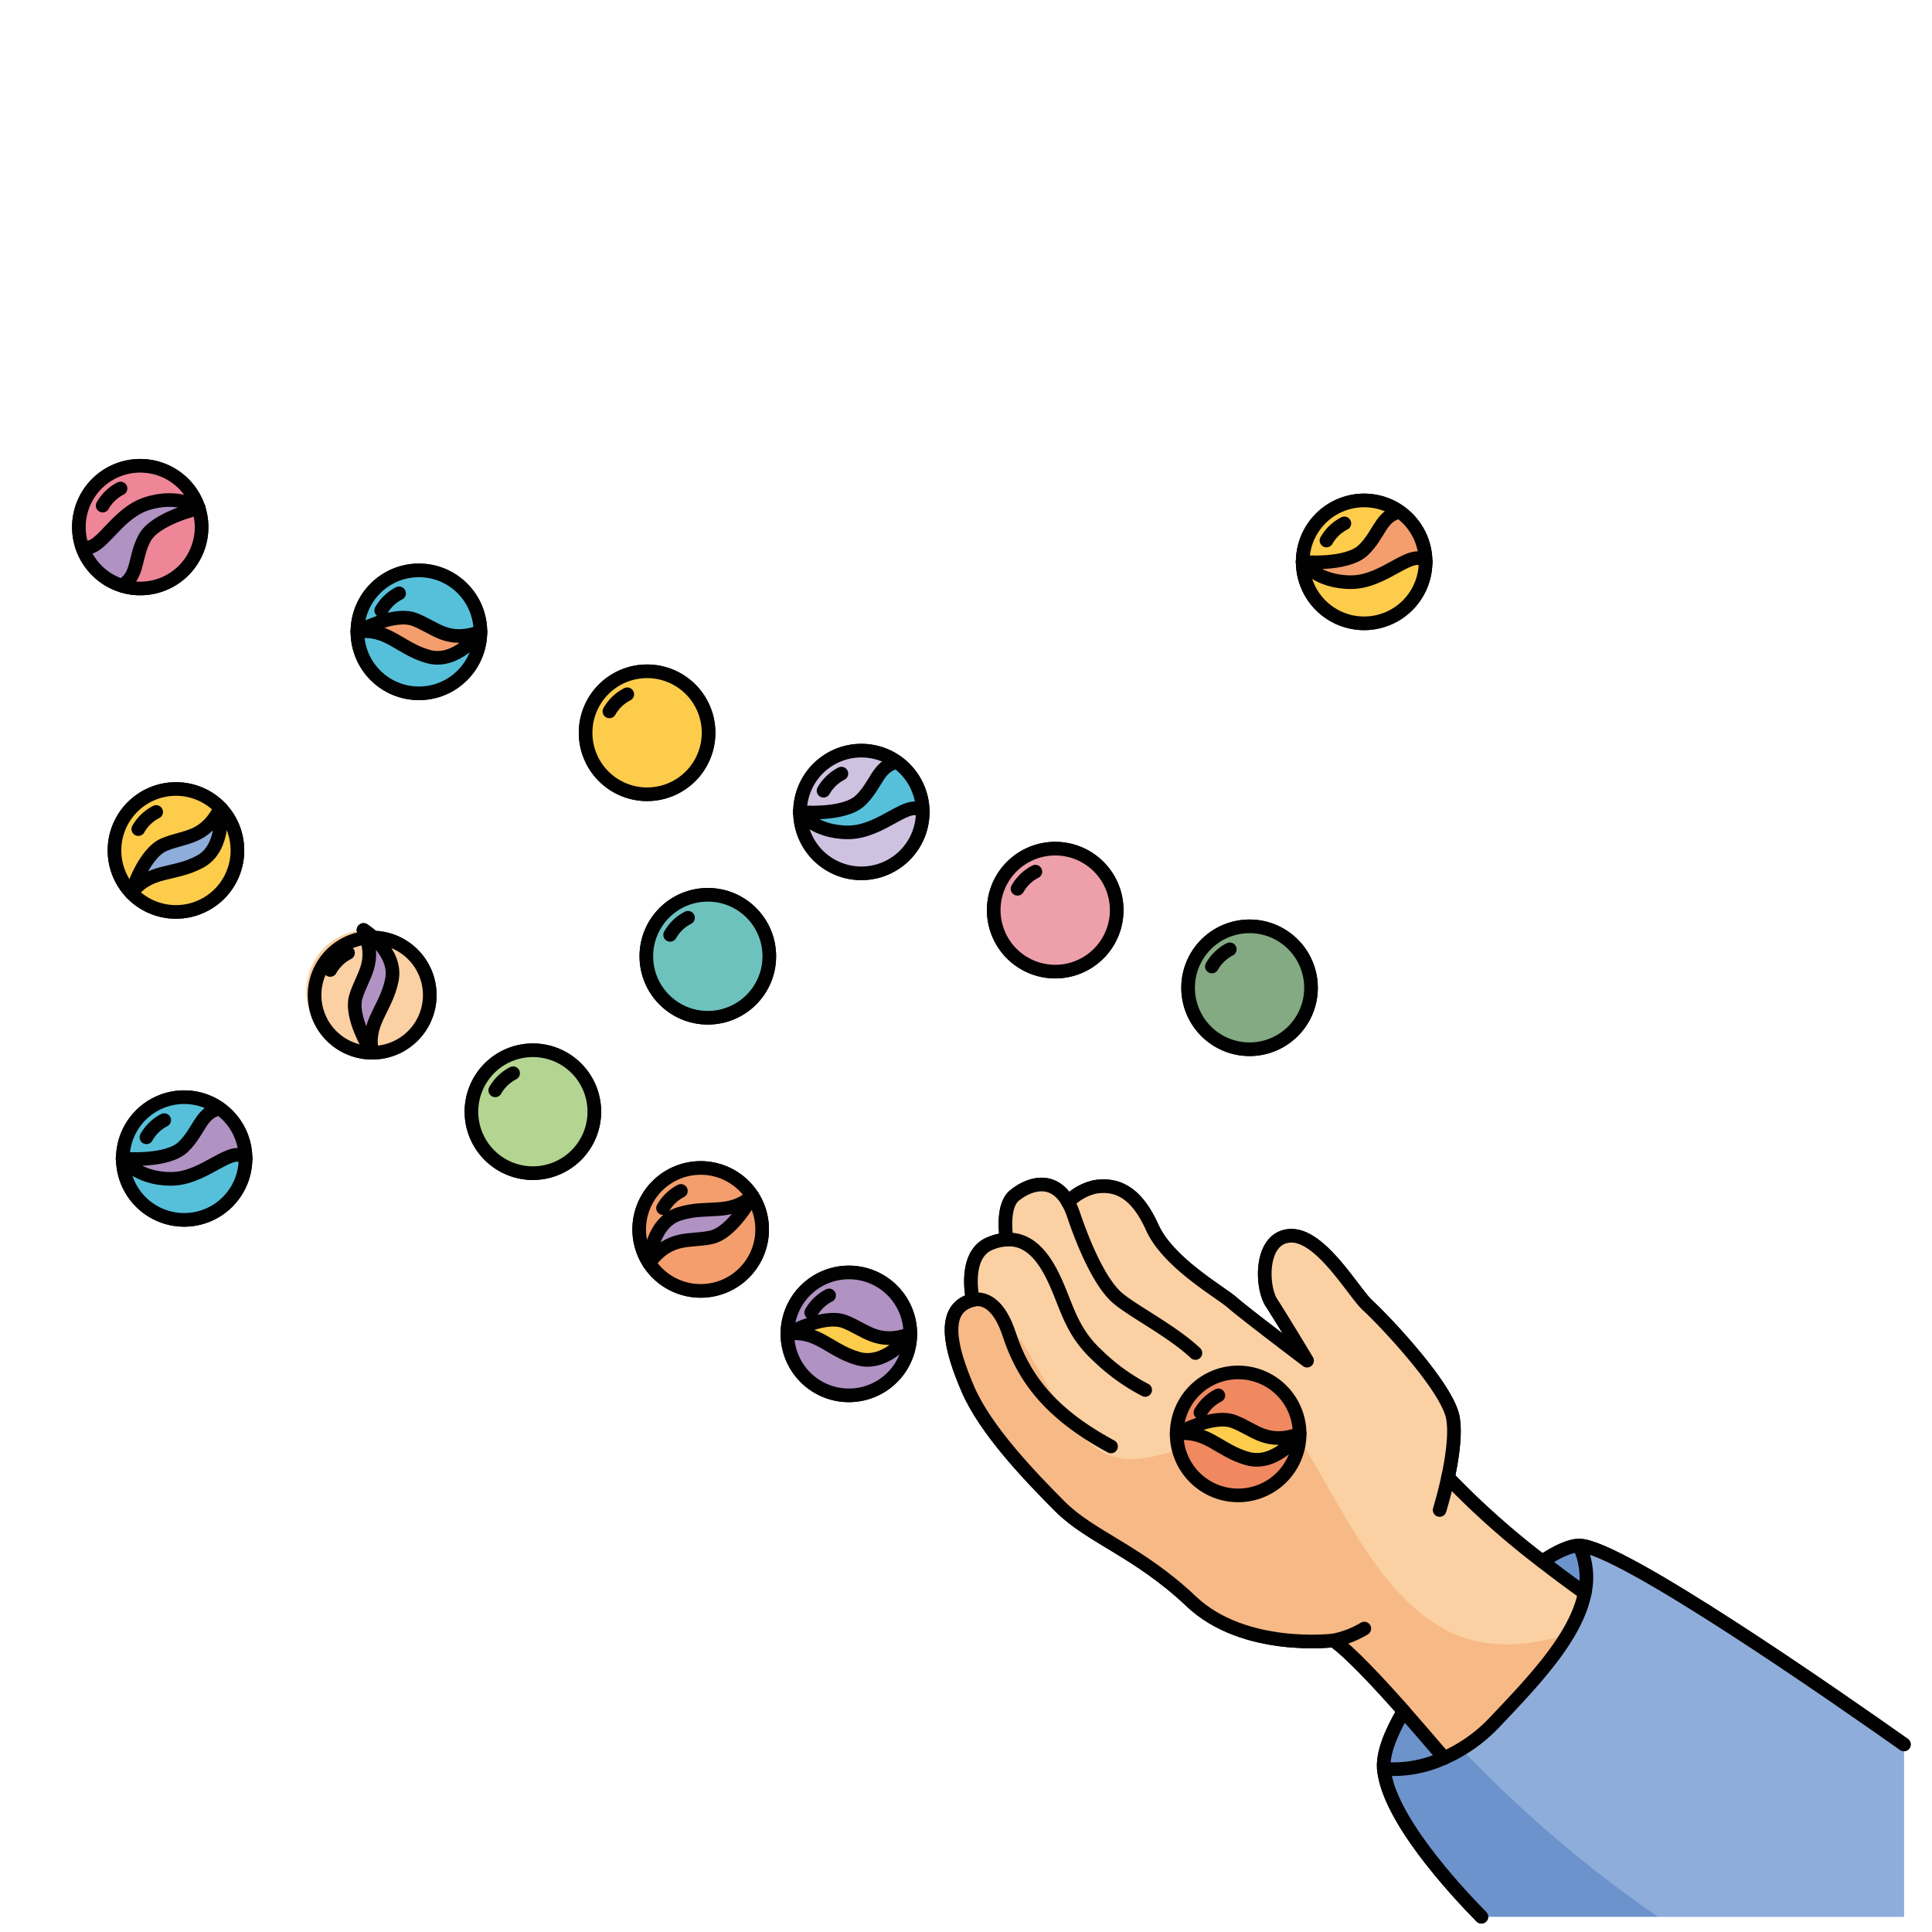 <svg id="Layer_1" data-name="Layer 1" xmlns="http://www.w3.org/2000/svg" width="100mm" height="100mm" viewBox="0 0 283.465 283.465">
  <g>
    <g>
      <path d="M110.372,175.475s-2.84,5.38-6.03,6.07-5.99-.34-9.1,3.75c0,0,.25-5.87,4.41-7.19S107.012,178.435,110.372,175.475Z" fill="#b092c3"/>
      <path d="M29.172,74.565s-6.38,1.44-7.95,4.37-.84,5.47-3.31,6.96l-.01.04a9.036,9.036,0,0,1-5.9-5.86c2.51,1.53,4.72-4.63,9.51-6.17S29.172,74.565,29.172,74.565Z" fill="#b092c3"/>
      <path d="M36.022,170c-1.92-2.23-5.91,2.97-10.94,2.97s-7.1-2.97-7.1-2.97,6.52.58,8.91-1.73,2.48-4.95,5.28-5.61l.03-.04A9.031,9.031,0,0,1,36.022,170Z" fill="#b092c3"/>
      <path d="M131.562,111.775l-.03.04c-2.8.66-2.89,3.3-5.28,5.61s-8.91,1.73-8.91,1.73a9.031,9.031,0,0,1,14.22-7.38Z" fill="#cfc2e0"/>
      <path d="M124.442,122.125c5.03,0,9.02-5.2,10.94-2.97a9.02,9.02,0,0,1-18.04,0S119.4,122.125,124.442,122.125Z" fill="#cfc2e0"/>
      <path d="M54.6,154.455a9.022,9.022,0,1,1-1.26-18l.01.01c2.06,4.7-.21,6.65-1.14,9.77C51.3,149.275,54.432,154.175,54.6,154.455Z" fill="#fbd0a3"/>
      <path d="M62.972,144.815a9.024,9.024,0,0,1-8.36,9.64c-.97-4.37,2.03-6.38,2.88-10.66.84-4.15-3.87-7.16-4.14-7.33l-.01-.01A9.021,9.021,0,0,1,62.972,144.815Z" fill="#fbd0a3"/>
      <path d="M279.342,255.945v25.28h-61.99c-3.95-4.01-13.67-14.54-14.31-21.7a17.83,17.83,0,0,0,8.85-1.6h.01a22.852,22.852,0,0,0,7.51-5.36c5.7-6,11.83-12.44,13.1-18.83a10.849,10.849,0,0,0-.81-6.97C237.6,226.765,269.712,249.145,279.342,255.945Z" fill="#8eadda"/>
      <path d="M231.7,226.765a10.849,10.849,0,0,1,.81,6.97c-1.86-1.33-3.99-2.9-6.23-4.64C228.482,227.625,230.372,226.765,231.7,226.765Z" fill="#6c93cb"/>
      <path d="M212.452,216.775a119.708,119.708,0,0,0,13.83,12.32c2.24,1.74,4.37,3.31,6.23,4.64-1.27,6.39-7.4,12.83-13.1,18.83a22.852,22.852,0,0,1-7.51,5.36h-.01c-1.78-2.07-3.85-4.49-5.95-6.88v-.01c-3.86-4.36-7.82-8.59-10.28-10.35,0,0-13.1,1.64-20.88-5.73s-14.74-9.42-19.25-13.92-10.95-11.26-13.51-17.2-4.09-11.88.72-13.1c0,0-1.54-6.66,2.56-8.3a7.236,7.236,0,0,1,2.38-.56c-.29-2.23-.34-5.27,1.2-6.5,2.26-1.81,5.71-2.74,7.82,1.01a7.853,7.853,0,0,1,3.95-2.24c3.18-.51,6.04.72,8.4,5.94s10.03,9.52,11.77,11.05,10.95,8.5,10.95,8.5-3.68-6.14-5.22-8.5-1.74-9.62,2.77-9.82,9.31,8.39,11.36,10.23,11.67,11.88,12.49,16.49C213.592,210.405,213.062,213.925,212.452,216.775Zm-21.77-6.4a9.02,9.02,0,1,0-9.02,9.02A9.014,9.014,0,0,0,190.682,210.375Z" fill="#fbd0a3"/>
      <path d="M209.162,82.445c-1.92-2.23-5.91,2.97-10.94,2.97s-7.1-2.97-7.1-2.97,6.52.57,8.91-1.74,2.48-4.95,5.28-5.61l.02-.03A9.012,9.012,0,0,1,209.162,82.445Z" fill="#f39e6c"/>
      <path d="M198.222,85.415c5.03,0,9.02-5.2,10.94-2.97a9.02,9.02,0,0,1-18.04,0S193.192,85.415,198.222,85.415Z" fill="#fecc4b"/>
      <path d="M205.942,251.045c2.1,2.39,4.17,4.81,5.95,6.88a17.83,17.83,0,0,1-8.85,1.6C202.842,257.365,203.992,254.375,205.942,251.045Z" fill="#6c93cb"/>
      <path d="M205.332,75.065l-.02.03c-2.8.66-2.88,3.3-5.28,5.61s-8.91,1.74-8.91,1.74a9.023,9.023,0,0,1,14.21-7.38Z" fill="#fecc4b"/>
      <path d="M190.682,210.375l-.01.01c-4.83,1.73-6.62-.66-9.67-1.82s-8.36,1.81-8.36,1.81a9.02,9.02,0,0,1,18.04,0Z" fill="#f08860"/>
      <path d="M190.672,210.385l.01-.01a9.02,9.02,0,0,1-18.04,0c4.43-.65,6.22,2.48,10.42,3.63C187.152,215.135,190.492,210.635,190.672,210.385Z" fill="#f08860"/>
      <path d="M183.332,135.915a9.02,9.02,0,1,1-9.01,9.02A9.016,9.016,0,0,1,183.332,135.915Z" fill="#83aa82"/>
      <path d="M181,208.565c3.05,1.16,4.84,3.55,9.67,1.82-.18.25-3.52,4.75-7.61,3.62-4.2-1.15-5.99-4.28-10.42-3.63C172.642,210.375,177.952,207.415,181,208.565Z" fill="#fecc4b"/>
      <path d="M154.822,124.515a9.015,9.015,0,1,1-9.02,9.01A9.014,9.014,0,0,1,154.822,124.515Z" fill="#eda0aa"/>
      <path d="M135.382,119.155c-1.92-2.23-5.91,2.97-10.94,2.97s-7.1-2.97-7.1-2.97,6.52.58,8.91-1.73,2.48-4.95,5.28-5.61l.03-.04A9.031,9.031,0,0,1,135.382,119.155Z" fill="#56c0db"/>
      <path d="M133.562,195.715l-.01.01c-4.82,1.72-6.61-.67-9.66-1.83s-8.36,1.82-8.36,1.82a9.015,9.015,0,1,1,18.03,0Z" fill="#b092c3"/>
      <path d="M133.552,195.725l.01-.01a9.015,9.015,0,1,1-18.03,0c4.42-.66,6.21,2.47,10.42,3.63C130.042,200.465,133.372,195.975,133.552,195.725Z" fill="#b092c3"/>
      <path d="M123.892,193.9c3.05,1.16,4.84,3.55,9.66,1.83-.18.25-3.51,4.74-7.6,3.62-4.21-1.16-6-4.29-10.42-3.63C115.532,195.715,120.832,192.745,123.892,193.9Z" fill="#fecc4b"/>
      <path d="M110.372,175.475a9.019,9.019,0,0,1-15.13,9.82c3.11-4.09,5.92-3.05,9.1-3.75S110.372,175.475,110.372,175.475Z" fill="#f39e6c"/>
      <circle cx="103.852" cy="140.305" r="9.02" fill="#6dc2be"/>
      <path d="M110.372,175.475c-3.36,2.96-6.56,1.31-10.72,2.63s-4.41,7.19-4.41,7.19a9.019,9.019,0,1,1,15.13-9.82Z" fill="#f39e6c"/>
      <path d="M94.942,98.5a9.015,9.015,0,1,1-9.02,9.02A9.016,9.016,0,0,1,94.942,98.5Z" fill="#fecc4b"/>
      <path d="M78.192,154.1a9.02,9.02,0,1,1-9.02,9.02A9.014,9.014,0,0,1,78.192,154.1Z" fill="#b4d491"/>
      <path d="M70.482,92.705l-.01.01c-4.83,1.72-6.62-.67-9.67-1.83s-8.36,1.82-8.36,1.82a9.02,9.02,0,1,1,18.04,0Z" fill="#56c0db"/>
      <path d="M70.472,92.715l.01-.01a9.02,9.02,0,1,1-18.04,0c4.42-.66,6.21,2.47,10.42,3.63C66.952,97.455,70.292,92.965,70.472,92.715Z" fill="#56c0db"/>
      <path d="M60.8,90.885c3.05,1.16,4.84,3.55,9.67,1.83-.18.25-3.52,4.74-7.61,3.62-4.21-1.16-6-4.29-10.42-3.63C52.442,92.705,57.742,89.735,60.8,90.885Z" fill="#f39e6c"/>
      <path d="M53.352,136.465c.27.17,4.98,3.18,4.14,7.33-.85,4.28-3.85,6.29-2.88,10.66H54.6c-.17-.28-3.3-5.18-2.39-8.22C53.142,143.115,55.412,141.165,53.352,136.465Z" fill="#b092c3"/>
      <path d="M25.082,172.965c5.03,0,9.02-5.2,10.94-2.97a9.02,9.02,0,0,1-18.04,0S20.042,172.965,25.082,172.965Z" fill="#56c0db"/>
      <path d="M32.342,118.555a9.018,9.018,0,0,1-13.05,12.45c.01-.01.01-.01.01-.02,2.75-3.51,6.2-2.48,10.03-4.55S32.342,118.555,32.342,118.555Z" fill="#fecc4b"/>
      <path d="M32.342,118.555s.83,5.82-3.01,7.88-7.28,1.04-10.03,4.55c.1-.34,1.87-5.83,4.78-7.06C27.092,122.655,30.032,123.145,32.342,118.555Z" fill="#8eadda"/>
      <path d="M32.2,162.615l-.03.04c-2.8.66-2.89,3.3-5.28,5.61s-8.91,1.73-8.91,1.73a9.031,9.031,0,0,1,14.22-7.38Z" fill="#56c0db"/>
      <path d="M29.172,74.565A9.026,9.026,0,0,1,17.9,85.935l.01-.04c2.47-1.49,1.74-4.03,3.31-6.96S29.172,74.565,29.172,74.565Z" fill="#ee8697"/>
      <path d="M32.342,118.555c-2.31,4.59-5.25,4.1-8.26,5.37-2.91,1.23-4.68,6.72-4.78,7.06,0,.01,0,.01-.01.02a9.018,9.018,0,1,1,13.05-12.45Z" fill="#fecc4b"/>
      <path d="M29.172,74.565s-2.87-2.2-7.66-.66-7,7.7-9.51,6.17a9.016,9.016,0,0,1,17.17-5.51Z" fill="#ee8697"/>
    </g>
    <g>
      <path d="M192.352,144.935a9.015,9.015,0,1,1-9.02-9.02A9.016,9.016,0,0,1,192.352,144.935Z" fill="none" stroke="#010101" stroke-linecap="round" stroke-linejoin="round" stroke-width="2"/>
      <path d="M177.812,141.805a6.424,6.424,0,0,1,2.62-2.52" fill="none" stroke="#010101" stroke-linecap="round" stroke-linejoin="round" stroke-width="2"/>
      <path d="M163.842,133.525a9.02,9.02,0,1,1-9.02-9.01A9.016,9.016,0,0,1,163.842,133.525Z" fill="none" stroke="#010101" stroke-linecap="round" stroke-linejoin="round" stroke-width="2"/>
      <path d="M149.292,130.4a6.337,6.337,0,0,1,2.62-2.51" fill="none" stroke="#010101" stroke-linecap="round" stroke-linejoin="round" stroke-width="2"/>
      <circle cx="103.852" cy="140.305" r="9.02" fill="none" stroke="#010101" stroke-linecap="round" stroke-linejoin="round" stroke-width="2"/>
      <path d="M98.322,137.165a6.337,6.337,0,0,1,2.62-2.51" fill="none" stroke="#010101" stroke-linecap="round" stroke-linejoin="round" stroke-width="2"/>
      <path d="M87.2,163.115a9.015,9.015,0,1,1-9.01-9.02A9.014,9.014,0,0,1,87.2,163.115Z" fill="none" stroke="#010101" stroke-linecap="round" stroke-linejoin="round" stroke-width="2"/>
      <path d="M72.662,159.975a6.4,6.4,0,0,1,2.62-2.51" fill="none" stroke="#010101" stroke-linecap="round" stroke-linejoin="round" stroke-width="2"/>
      <path d="M103.962,107.515a9.02,9.02,0,1,1-9.02-9.02A9.014,9.014,0,0,1,103.962,107.515Z" fill="none" stroke="#010101" stroke-linecap="round" stroke-linejoin="round" stroke-width="2"/>
      <path d="M89.412,104.375a6.337,6.337,0,0,1,2.62-2.51" fill="none" stroke="#010101" stroke-linecap="round" stroke-linejoin="round" stroke-width="2"/>
      <path d="M209.162,82.445a9.014,9.014,0,1,1-3.83-7.38A9.014,9.014,0,0,1,209.162,82.445Z" fill="none" stroke="#010101" stroke-linecap="round" stroke-linejoin="round" stroke-width="2"/>
      <path d="M194.622,79.305a6.337,6.337,0,0,1,2.62-2.51" fill="none" stroke="#010101" stroke-linecap="round" stroke-linejoin="round" stroke-width="2"/>
      <path d="M205.312,75.1c-2.8.66-2.88,3.3-5.28,5.61s-8.91,1.74-8.91,1.74,2.07,2.97,7.1,2.97,9.02-5.2,10.94-2.97" fill="none" stroke="#010101" stroke-linecap="round" stroke-linejoin="round" stroke-width="2"/>
      <path d="M12,80.075a9,9,0,1,1,5.9,5.86A9.018,9.018,0,0,1,12,80.075Z" fill="none" stroke="#010101" stroke-linecap="round" stroke-linejoin="round" stroke-width="2"/>
      <path d="M15.062,74.185a6.337,6.337,0,0,1,2.62-2.51" fill="none" stroke="#010101" stroke-linecap="round" stroke-linejoin="round" stroke-width="2"/>
      <path d="M17.912,85.9c2.47-1.49,1.74-4.03,3.31-6.96s7.95-4.37,7.95-4.37-2.87-2.2-7.66-.66-7,7.7-9.51,6.17" fill="none" stroke="#010101" stroke-linecap="round" stroke-linejoin="round" stroke-width="2"/>
      <path d="M36.022,170a9,9,0,1,1-3.82-7.38A9.022,9.022,0,0,1,36.022,170Z" fill="none" stroke="#010101" stroke-linecap="round" stroke-linejoin="round" stroke-width="2"/>
      <path d="M21.482,166.865a6.336,6.336,0,0,1,2.61-2.52" fill="none" stroke="#010101" stroke-linecap="round" stroke-linejoin="round" stroke-width="2"/>
      <path d="M32.172,162.655c-2.8.66-2.89,3.3-5.28,5.61s-8.91,1.73-8.91,1.73,2.06,2.97,7.1,2.97,9.02-5.2,10.94-2.97" fill="none" stroke="#010101" stroke-linecap="round" stroke-linejoin="round" stroke-width="2"/>
      <path d="M135.382,119.155a9,9,0,1,1-3.82-7.38A9.022,9.022,0,0,1,135.382,119.155Z" fill="none" stroke="#010101" stroke-linecap="round" stroke-linejoin="round" stroke-width="2"/>
      <path d="M120.832,116.015a6.461,6.461,0,0,1,2.62-2.51" fill="none" stroke="#010101" stroke-linecap="round" stroke-linejoin="round" stroke-width="2"/>
      <path d="M131.532,111.815c-2.8.66-2.89,3.3-5.28,5.61s-8.91,1.73-8.91,1.73,2.06,2.97,7.1,2.97,9.02-5.2,10.94-2.97" fill="none" stroke="#010101" stroke-linecap="round" stroke-linejoin="round" stroke-width="2"/>
      <path d="M205.942,251.045c-1.95,3.33-3.1,6.32-2.9,8.48.64,7.16,10.36,17.69,14.31,21.7" fill="none" stroke="#010101" stroke-linecap="round" stroke-linejoin="round" stroke-width="2"/>
      <path d="M279.342,255.945c-9.63-6.8-41.74-29.18-47.64-29.18-1.33,0-3.22.86-5.42,2.33" fill="none" stroke="#010101" stroke-linecap="round" stroke-linejoin="round" stroke-width="2"/>
      <path d="M211.892,257.925a17.83,17.83,0,0,1-8.85,1.6" fill="none" stroke="#010101" stroke-linecap="round" stroke-linejoin="round" stroke-width="2"/>
      <path d="M231.7,226.765a10.849,10.849,0,0,1,.81,6.97c-1.27,6.39-7.4,12.83-13.1,18.83a22.852,22.852,0,0,1-7.51,5.36" fill="none" stroke="#010101" stroke-linecap="round" stroke-linejoin="round" stroke-width="2"/>
      <path d="M212.452,216.775a119.708,119.708,0,0,0,13.83,12.32c2.24,1.74,4.37,3.31,6.23,4.64" fill="none" stroke="#010101" stroke-linecap="round" stroke-linejoin="round" stroke-width="2"/>
      <path d="M163.012,212.225c-9.11-4.91-12.9-10.23-14.95-16.48s-5.32-5.01-5.32-5.01c-4.81,1.22-3.28,7.16-.72,13.1s9.01,12.69,13.51,17.2,11.47,6.55,19.25,13.92,20.88,5.73,20.88,5.73c2.46,1.76,6.42,5.99,10.28,10.35v.01c2.1,2.39,4.17,4.81,5.95,6.88h.01" fill="none" stroke="#010101" stroke-linecap="round" stroke-linejoin="round" stroke-width="2"/>
      <path d="M142.742,190.735s-1.54-6.66,2.56-8.3a7.236,7.236,0,0,1,2.38-.56c2.83-.17,4.93,1.74,6.63,5.07,2.15,4.19,2.55,8.08,6.65,11.87a29.6,29.6,0,0,0,7.06,5.12" fill="none" stroke="#010101" stroke-linecap="round" stroke-linejoin="round" stroke-width="2"/>
      <path d="M175.392,198.515c-3.48-3.28-9.41-6.25-11.56-8.19s-4.41-6.45-6.35-12.19a9.865,9.865,0,0,0-.78-1.75c-2.11-3.75-5.56-2.82-7.82-1.01-1.54,1.23-1.49,4.27-1.2,6.5" fill="none" stroke="#010101" stroke-linecap="round" stroke-linejoin="round" stroke-width="2"/>
      <path d="M211.222,221.545s.65-2.09,1.23-4.77c.61-2.85,1.14-6.37.72-8.74-.82-4.61-10.44-14.64-12.49-16.49s-6.86-10.44-11.36-10.23-4.3,7.47-2.77,9.82,5.22,8.5,5.22,8.5-9.21-6.96-10.95-8.5-9.42-5.83-11.77-11.05-5.22-6.45-8.4-5.94a7.853,7.853,0,0,0-3.95,2.24" fill="none" stroke="#010101" stroke-linecap="round" stroke-linejoin="round" stroke-width="2"/>
      <path d="M195.662,240.685a13.892,13.892,0,0,0,4.51-1.74" fill="none" stroke="#010101" stroke-linecap="round" stroke-linejoin="round" stroke-width="2"/>
      <path d="M190.682,210.375a9.02,9.02,0,1,1-9.02-9.01A9.016,9.016,0,0,1,190.682,210.375Z" fill="none" stroke="#010101" stroke-linecap="round" stroke-linejoin="round" stroke-width="2"/>
      <path d="M190.682,210.375l-.01.01c-.18.25-3.52,4.75-7.61,3.62-4.2-1.15-5.99-4.28-10.42-3.63,0,0,5.31-2.96,8.36-1.81s4.84,3.55,9.67,1.82" fill="none" stroke="#010101" stroke-linecap="round" stroke-linejoin="round" stroke-width="2"/>
      <path d="M176.132,207.245a6.337,6.337,0,0,1,2.62-2.51" fill="none" stroke="#010101" stroke-linecap="round" stroke-linejoin="round" stroke-width="2"/>
      <path d="M54.6,154.455a8.449,8.449,0,1,1,.01,0" fill="none" stroke="#010101" stroke-linecap="round" stroke-linejoin="round" stroke-width="2"/>
      <path d="M53.342,136.455l.01.01c.27.17,4.98,3.18,4.14,7.33-.85,4.28-3.85,6.29-2.88,10.66" fill="none" stroke="#010101" stroke-linecap="round" stroke-linejoin="round" stroke-width="2"/>
      <path d="M54.6,154.455c-.17-.28-3.3-5.18-2.39-8.22.93-3.12,3.2-5.07,1.14-9.77" fill="none" stroke="#010101" stroke-linecap="round" stroke-linejoin="round" stroke-width="2"/>
      <path d="M48.452,142.315a6.375,6.375,0,0,1,2.61-2.51" fill="none" stroke="#010101" stroke-linecap="round" stroke-linejoin="round" stroke-width="2"/>
      <path d="M133.562,195.715a9.015,9.015,0,1,1-9.01-9.02A9.014,9.014,0,0,1,133.562,195.715Z" fill="none" stroke="#010101" stroke-linecap="round" stroke-linejoin="round" stroke-width="2"/>
      <path d="M133.562,195.715l-.01.01c-.18.25-3.51,4.74-7.6,3.62-4.21-1.16-6-4.29-10.42-3.63,0,0,5.3-2.97,8.36-1.82s4.84,3.55,9.66,1.83" fill="none" stroke="#010101" stroke-linecap="round" stroke-linejoin="round" stroke-width="2"/>
      <path d="M119.022,192.575a6.337,6.337,0,0,1,2.62-2.51" fill="none" stroke="#010101" stroke-linecap="round" stroke-linejoin="round" stroke-width="2"/>
      <path d="M95.242,185.3a9.019,9.019,0,1,1,12.47,2.65A9.024,9.024,0,0,1,95.242,185.3Z" fill="none" stroke="#010101" stroke-linecap="round" stroke-linejoin="round" stroke-width="2"/>
      <path d="M110.372,175.475s-2.84,5.38-6.03,6.07-5.99-.34-9.1,3.75c0,0,.25-5.87,4.41-7.19S107.012,178.435,110.372,175.475Z" fill="none" stroke="#010101" stroke-linecap="round" stroke-linejoin="round" stroke-width="2"/>
      <path d="M97.282,177.255a6.361,6.361,0,0,1,2.62-2.52" fill="none" stroke="#010101" stroke-linecap="round" stroke-linejoin="round" stroke-width="2"/>
      <circle cx="61.462" cy="92.705" r="9.02" fill="none" stroke="#010101" stroke-linecap="round" stroke-linejoin="round" stroke-width="2"/>
      <path d="M70.482,92.705l-.01.01c-.18.25-3.52,4.74-7.61,3.62-4.21-1.16-6-4.29-10.42-3.63,0,0,5.3-2.97,8.36-1.82s4.84,3.55,9.67,1.83" fill="none" stroke="#010101" stroke-linecap="round" stroke-linejoin="round" stroke-width="2"/>
      <path d="M55.932,89.565a6.337,6.337,0,0,1,2.62-2.51" fill="none" stroke="#010101" stroke-linecap="round" stroke-linejoin="round" stroke-width="2"/>
      <path d="M32.342,118.555a9.018,9.018,0,1,1-12.75-.3A9.02,9.02,0,0,1,32.342,118.555Z" fill="none" stroke="#010101" stroke-linecap="round" stroke-linejoin="round" stroke-width="2"/>
      <path d="M19.3,130.985c.1-.34,1.87-5.83,4.78-7.06,3.01-1.27,5.95-.78,8.26-5.37,0,0,.83,5.82-3.01,7.88s-7.28,1.04-10.03,4.55c0,.01,0,.01-.01.02" fill="none" stroke="#010101" stroke-linecap="round" stroke-linejoin="round" stroke-width="2"/>
      <path d="M20.292,121.645a6.337,6.337,0,0,1,2.62-2.51" fill="none" stroke="#010101" stroke-linecap="round" stroke-linejoin="round" stroke-width="2"/>
    </g>
  </g>
  <g>
    <g>
      <path d="M110.372,175.475s-2.84,5.38-6.03,6.07-5.99-.34-9.1,3.75c0,0,.25-5.87,4.41-7.19S107.012,178.435,110.372,175.475Z" fill="#b092c3"/>
      <path d="M29.172,74.565s-6.38,1.44-7.95,4.37-.84,5.47-3.31,6.96l-.01.04a9.036,9.036,0,0,1-5.9-5.86c2.51,1.53,4.72-4.63,9.51-6.17S29.172,74.565,29.172,74.565Z" fill="#b092c3"/>
      <path d="M36.022,170c-1.92-2.23-5.91,2.97-10.94,2.97s-7.1-2.97-7.1-2.97,6.52.58,8.91-1.73,2.48-4.95,5.28-5.61l.03-.04A9.031,9.031,0,0,1,36.022,170Z" fill="#b092c3"/>
      <path d="M131.562,111.775l-.03.04c-2.8.66-2.89,3.3-5.28,5.61s-8.91,1.73-8.91,1.73a9.031,9.031,0,0,1,14.22-7.38Z" fill="#cfc2e0"/>
      <path d="M124.442,122.125c5.03,0,9.02-5.2,10.94-2.97a9.02,9.02,0,0,1-18.04,0S119.4,122.125,124.442,122.125Z" fill="#cfc2e0"/>
      <path d="M54.6,154.455a9.022,9.022,0,1,1-1.26-18l.01.01c2.06,4.7-.21,6.65-1.14,9.77C51.3,149.275,54.432,154.175,54.6,154.455Z" fill="#fbd0a3"/>
      <path d="M62.972,144.815a9.024,9.024,0,0,1-8.36,9.64c-.97-4.37,2.03-6.38,2.88-10.66.84-4.15-3.87-7.16-4.14-7.33l-.01-.01A9.021,9.021,0,0,1,62.972,144.815Z" fill="#fbd0a3"/>
      <path d="M214.444,256.6a21.022,21.022,0,0,1-2.542,1.321h-.01a17.83,17.83,0,0,1-8.85,1.6c.64,7.16,10.36,17.69,14.31,21.7h25.921A182.511,182.511,0,0,1,214.444,256.6Z" fill="#6c93cb"/>
      <path d="M279.342,255.945c-9.63-6.8-41.74-29.18-47.64-29.18a10.856,10.856,0,0,1,.811,6.97c-1.271,6.39-7.4,12.83-13.1,18.83a23.881,23.881,0,0,1-4.968,4.039,182.511,182.511,0,0,0,28.829,24.621h36.069Z" fill="#8eadda"/>
      <path d="M231.7,226.765a10.849,10.849,0,0,1,.81,6.97c-1.86-1.33-3.99-2.9-6.23-4.64C228.482,227.625,230.372,226.765,231.7,226.765Z" fill="#6c93cb"/>
      <path d="M226.282,229.1a119.708,119.708,0,0,1-13.83-12.32c.61-2.85,1.14-6.37.72-8.74-.82-4.61-10.44-14.64-12.49-16.49s-6.86-10.44-11.36-10.23-4.3,7.47-2.769,9.82,5.219,8.5,5.219,8.5-9.21-6.96-10.95-8.5-9.42-5.83-11.769-11.05-5.221-6.45-8.4-5.94a7.853,7.853,0,0,0-3.95,2.24c-2.11-3.75-5.56-2.82-7.82-1.01-1.54,1.23-1.49,4.27-1.2,6.5a7.225,7.225,0,0,0-2.379.56c-4.1,1.64-2.561,8.3-2.561,8.3a4.061,4.061,0,0,0-2.13,1.23c1.387-.486,2.774-1.713,4.16-1.02,9,7,11,25,23,23a28.534,28.534,0,0,0,5.173-1.285,9.022,9.022,0,1,1,17.664-1.185,8.284,8.284,0,0,1,1.163,1.47c6,10,11,21,20,26,5.12,2.987,11.7,2.871,18.254.834a19.313,19.313,0,0,0,2.487-6.044C230.652,232.405,228.522,230.835,226.282,229.1Z" fill="#fbd0a3"/>
      <path d="M211.772,238.945c-9-5-14-16-20-26a8.284,8.284,0,0,0-1.163-1.47,9.011,9.011,0,0,1-17.664,1.185,28.534,28.534,0,0,1-5.173,1.285c-12,2-14-16-23-23-1.386-.693-2.773.534-4.16,1.02-2.034,2.323-.648,7.094,1.41,11.87,2.56,5.94,9.01,12.69,13.51,17.2s11.47,6.55,19.25,13.92,20.88,5.73,20.88,5.73c2.46,1.76,6.42,5.99,10.28,10.35v.01c2.1,2.39,4.17,4.81,5.95,6.88h.01a22.852,22.852,0,0,0,7.51-5.36c3.9-4.108,8.006-8.423,10.614-12.786C223.469,241.816,216.892,241.932,211.772,238.945Z" fill="#f7b985"/>
      <path d="M209.162,82.445c-1.92-2.23-5.91,2.97-10.94,2.97s-7.1-2.97-7.1-2.97,6.52.57,8.91-1.74,2.48-4.95,5.28-5.61l.02-.03A9.012,9.012,0,0,1,209.162,82.445Z" fill="#f39e6c"/>
      <path d="M198.222,85.415c5.03,0,9.02-5.2,10.94-2.97a9.02,9.02,0,0,1-18.04,0S193.192,85.415,198.222,85.415Z" fill="#fecc4b"/>
      <path d="M205.942,251.045c2.1,2.39,4.17,4.81,5.95,6.88a17.83,17.83,0,0,1-8.85,1.6C202.842,257.365,203.992,254.375,205.942,251.045Z" fill="#6c93cb"/>
      <path d="M205.332,75.065l-.02.03c-2.8.66-2.88,3.3-5.28,5.61s-8.91,1.74-8.91,1.74a9.023,9.023,0,0,1,14.21-7.38Z" fill="#fecc4b"/>
      <path d="M190.682,210.375l-.01.01c-4.83,1.73-6.62-.66-9.67-1.82s-8.36,1.81-8.36,1.81a9.02,9.02,0,0,1,18.04,0Z" fill="#f08860"/>
      <path d="M190.672,210.385l.01-.01a9.02,9.02,0,0,1-18.04,0c4.43-.65,6.22,2.48,10.42,3.63C187.152,215.135,190.492,210.635,190.672,210.385Z" fill="#f08860"/>
      <path d="M183.332,135.915a9.02,9.02,0,1,1-9.01,9.02A9.016,9.016,0,0,1,183.332,135.915Z" fill="#83aa82"/>
      <path d="M181,208.565c3.05,1.16,4.84,3.55,9.67,1.82-.18.25-3.52,4.75-7.61,3.62-4.2-1.15-5.99-4.28-10.42-3.63C172.642,210.375,177.952,207.415,181,208.565Z" fill="#fecc4b"/>
      <path d="M154.822,124.515a9.015,9.015,0,1,1-9.02,9.01A9.014,9.014,0,0,1,154.822,124.515Z" fill="#eda0aa"/>
      <path d="M135.382,119.155c-1.92-2.23-5.91,2.97-10.94,2.97s-7.1-2.97-7.1-2.97,6.52.58,8.91-1.73,2.48-4.95,5.28-5.61l.03-.04A9.031,9.031,0,0,1,135.382,119.155Z" fill="#56c0db"/>
      <path d="M133.562,195.715l-.01.01c-4.82,1.72-6.61-.67-9.66-1.83s-8.36,1.82-8.36,1.82a9.015,9.015,0,1,1,18.03,0Z" fill="#b092c3"/>
      <path d="M133.552,195.725l.01-.01a9.015,9.015,0,1,1-18.03,0c4.42-.66,6.21,2.47,10.42,3.63C130.042,200.465,133.372,195.975,133.552,195.725Z" fill="#b092c3"/>
      <path d="M123.892,193.9c3.05,1.16,4.84,3.55,9.66,1.83-.18.25-3.51,4.74-7.6,3.62-4.21-1.16-6-4.29-10.42-3.63C115.532,195.715,120.832,192.745,123.892,193.9Z" fill="#fecc4b"/>
      <path d="M110.372,175.475a9.019,9.019,0,0,1-15.13,9.82c3.11-4.09,5.92-3.05,9.1-3.75S110.372,175.475,110.372,175.475Z" fill="#f39e6c"/>
      <circle cx="103.852" cy="140.305" r="9.02" fill="#6dc2be"/>
      <path d="M110.372,175.475c-3.36,2.96-6.56,1.31-10.72,2.63s-4.41,7.19-4.41,7.19a9.019,9.019,0,1,1,15.13-9.82Z" fill="#f39e6c"/>
      <path d="M94.942,98.5a9.015,9.015,0,1,1-9.02,9.02A9.016,9.016,0,0,1,94.942,98.5Z" fill="#fecc4b"/>
      <path d="M78.192,154.1a9.02,9.02,0,1,1-9.02,9.02A9.014,9.014,0,0,1,78.192,154.1Z" fill="#b4d491"/>
      <path d="M70.482,92.705l-.01.01c-4.83,1.72-6.62-.67-9.67-1.83s-8.36,1.82-8.36,1.82a9.02,9.02,0,1,1,18.04,0Z" fill="#56c0db"/>
      <path d="M70.472,92.715l.01-.01a9.02,9.02,0,1,1-18.04,0c4.42-.66,6.21,2.47,10.42,3.63C66.952,97.455,70.292,92.965,70.472,92.715Z" fill="#56c0db"/>
      <path d="M60.8,90.885c3.05,1.16,4.84,3.55,9.67,1.83-.18.25-3.52,4.74-7.61,3.62-4.21-1.16-6-4.29-10.42-3.63C52.442,92.705,57.742,89.735,60.8,90.885Z" fill="#f39e6c"/>
      <path d="M53.352,136.465c.27.17,4.98,3.18,4.14,7.33-.85,4.28-3.85,6.29-2.88,10.66H54.6c-.17-.28-3.3-5.18-2.39-8.22C53.142,143.115,55.412,141.165,53.352,136.465Z" fill="#b092c3"/>
      <path d="M25.082,172.965c5.03,0,9.02-5.2,10.94-2.97a9.02,9.02,0,0,1-18.04,0S20.042,172.965,25.082,172.965Z" fill="#56c0db"/>
      <path d="M32.342,118.555a9.018,9.018,0,0,1-13.05,12.45c.01-.01.01-.01.01-.02,2.75-3.51,6.2-2.48,10.03-4.55S32.342,118.555,32.342,118.555Z" fill="#fecc4b"/>
      <path d="M32.342,118.555s.83,5.82-3.01,7.88-7.28,1.04-10.03,4.55c.1-.34,1.87-5.83,4.78-7.06C27.092,122.655,30.032,123.145,32.342,118.555Z" fill="#8eadda"/>
      <path d="M32.2,162.615l-.03.04c-2.8.66-2.89,3.3-5.28,5.61s-8.91,1.73-8.91,1.73a9.031,9.031,0,0,1,14.22-7.38Z" fill="#56c0db"/>
      <path d="M29.172,74.565A9.026,9.026,0,0,1,17.9,85.935l.01-.04c2.47-1.49,1.74-4.03,3.31-6.96S29.172,74.565,29.172,74.565Z" fill="#ee8697"/>
      <path d="M32.342,118.555c-2.31,4.59-5.25,4.1-8.26,5.37-2.91,1.23-4.68,6.72-4.78,7.06,0,.01,0,.01-.01.02a9.018,9.018,0,1,1,13.05-12.45Z" fill="#fecc4b"/>
      <path d="M29.172,74.565s-2.87-2.2-7.66-.66-7,7.7-9.51,6.17a9.016,9.016,0,0,1,17.17-5.51Z" fill="#ee8697"/>
    </g>
    <g>
      <path d="M192.352,144.935a9.015,9.015,0,1,1-9.02-9.02A9.016,9.016,0,0,1,192.352,144.935Z" fill="none" stroke="#010101" stroke-linecap="round" stroke-linejoin="round" stroke-width="2"/>
      <path d="M177.812,141.805a6.424,6.424,0,0,1,2.62-2.52" fill="none" stroke="#010101" stroke-linecap="round" stroke-linejoin="round" stroke-width="2"/>
      <path d="M163.842,133.525a9.02,9.02,0,1,1-9.02-9.01A9.016,9.016,0,0,1,163.842,133.525Z" fill="none" stroke="#010101" stroke-linecap="round" stroke-linejoin="round" stroke-width="2"/>
      <path d="M149.292,130.4a6.337,6.337,0,0,1,2.62-2.51" fill="none" stroke="#010101" stroke-linecap="round" stroke-linejoin="round" stroke-width="2"/>
      <circle cx="103.852" cy="140.305" r="9.02" fill="none" stroke="#010101" stroke-linecap="round" stroke-linejoin="round" stroke-width="2"/>
      <path d="M98.322,137.165a6.337,6.337,0,0,1,2.62-2.51" fill="none" stroke="#010101" stroke-linecap="round" stroke-linejoin="round" stroke-width="2"/>
      <path d="M87.2,163.115a9.015,9.015,0,1,1-9.01-9.02A9.014,9.014,0,0,1,87.2,163.115Z" fill="none" stroke="#010101" stroke-linecap="round" stroke-linejoin="round" stroke-width="2"/>
      <path d="M72.662,159.975a6.4,6.4,0,0,1,2.62-2.51" fill="none" stroke="#010101" stroke-linecap="round" stroke-linejoin="round" stroke-width="2"/>
      <path d="M103.962,107.515a9.02,9.02,0,1,1-9.02-9.02A9.014,9.014,0,0,1,103.962,107.515Z" fill="none" stroke="#010101" stroke-linecap="round" stroke-linejoin="round" stroke-width="2"/>
      <path d="M89.412,104.375a6.337,6.337,0,0,1,2.62-2.51" fill="none" stroke="#010101" stroke-linecap="round" stroke-linejoin="round" stroke-width="2"/>
      <path d="M209.162,82.445a9.014,9.014,0,1,1-3.83-7.38A9.014,9.014,0,0,1,209.162,82.445Z" fill="none" stroke="#010101" stroke-linecap="round" stroke-linejoin="round" stroke-width="2"/>
      <path d="M194.622,79.305a6.337,6.337,0,0,1,2.62-2.51" fill="none" stroke="#010101" stroke-linecap="round" stroke-linejoin="round" stroke-width="2"/>
      <path d="M205.312,75.1c-2.8.66-2.88,3.3-5.28,5.61s-8.91,1.74-8.91,1.74,2.07,2.97,7.1,2.97,9.02-5.2,10.94-2.97" fill="none" stroke="#010101" stroke-linecap="round" stroke-linejoin="round" stroke-width="2"/>
      <path d="M12,80.075a9,9,0,1,1,5.9,5.86A9.018,9.018,0,0,1,12,80.075Z" fill="none" stroke="#010101" stroke-linecap="round" stroke-linejoin="round" stroke-width="2"/>
      <path d="M15.062,74.185a6.337,6.337,0,0,1,2.62-2.51" fill="none" stroke="#010101" stroke-linecap="round" stroke-linejoin="round" stroke-width="2"/>
      <path d="M17.912,85.9c2.47-1.49,1.74-4.03,3.31-6.96s7.95-4.37,7.95-4.37-2.87-2.2-7.66-.66-7,7.7-9.51,6.17" fill="none" stroke="#010101" stroke-linecap="round" stroke-linejoin="round" stroke-width="2"/>
      <path d="M36.022,170a9,9,0,1,1-3.82-7.38A9.022,9.022,0,0,1,36.022,170Z" fill="none" stroke="#010101" stroke-linecap="round" stroke-linejoin="round" stroke-width="2"/>
      <path d="M21.482,166.865a6.336,6.336,0,0,1,2.61-2.52" fill="none" stroke="#010101" stroke-linecap="round" stroke-linejoin="round" stroke-width="2"/>
      <path d="M32.172,162.655c-2.8.66-2.89,3.3-5.28,5.61s-8.91,1.73-8.91,1.73,2.06,2.97,7.1,2.97,9.02-5.2,10.94-2.97" fill="none" stroke="#010101" stroke-linecap="round" stroke-linejoin="round" stroke-width="2"/>
      <path d="M135.382,119.155a9,9,0,1,1-3.82-7.38A9.022,9.022,0,0,1,135.382,119.155Z" fill="none" stroke="#010101" stroke-linecap="round" stroke-linejoin="round" stroke-width="2"/>
      <path d="M120.832,116.015a6.461,6.461,0,0,1,2.62-2.51" fill="none" stroke="#010101" stroke-linecap="round" stroke-linejoin="round" stroke-width="2"/>
      <path d="M131.532,111.815c-2.8.66-2.89,3.3-5.28,5.61s-8.91,1.73-8.91,1.73,2.06,2.97,7.1,2.97,9.02-5.2,10.94-2.97" fill="none" stroke="#010101" stroke-linecap="round" stroke-linejoin="round" stroke-width="2"/>
      <path d="M205.942,251.045c-1.95,3.33-3.1,6.32-2.9,8.48.64,7.16,10.36,17.69,14.31,21.7" fill="none" stroke="#010101" stroke-linecap="round" stroke-linejoin="round" stroke-width="2"/>
      <path d="M279.342,255.945c-9.63-6.8-41.74-29.18-47.64-29.18-1.33,0-3.22.86-5.42,2.33" fill="none" stroke="#010101" stroke-linecap="round" stroke-linejoin="round" stroke-width="2"/>
      <path d="M211.892,257.925a17.83,17.83,0,0,1-8.85,1.6" fill="none" stroke="#010101" stroke-linecap="round" stroke-linejoin="round" stroke-width="2"/>
      <path d="M231.7,226.765a10.849,10.849,0,0,1,.81,6.97c-1.27,6.39-7.4,12.83-13.1,18.83a22.852,22.852,0,0,1-7.51,5.36" fill="none" stroke="#010101" stroke-linecap="round" stroke-linejoin="round" stroke-width="2"/>
      <path d="M212.452,216.775a119.708,119.708,0,0,0,13.83,12.32c2.24,1.74,4.37,3.31,6.23,4.64" fill="none" stroke="#010101" stroke-linecap="round" stroke-linejoin="round" stroke-width="2"/>
      <path d="M163.012,212.225c-9.11-4.91-12.9-10.23-14.95-16.48s-5.32-5.01-5.32-5.01c-4.81,1.22-3.28,7.16-.72,13.1s9.01,12.69,13.51,17.2,11.47,6.55,19.25,13.92,20.88,5.73,20.88,5.73c2.46,1.76,6.42,5.99,10.28,10.35v.01c2.1,2.39,4.17,4.81,5.95,6.88h.01" fill="none" stroke="#010101" stroke-linecap="round" stroke-linejoin="round" stroke-width="2"/>
      <path d="M142.742,190.735s-1.54-6.66,2.56-8.3a7.236,7.236,0,0,1,2.38-.56c2.83-.17,4.93,1.74,6.63,5.07,2.15,4.19,2.55,8.08,6.65,11.87a29.6,29.6,0,0,0,7.06,5.12" fill="none" stroke="#010101" stroke-linecap="round" stroke-linejoin="round" stroke-width="2"/>
      <path d="M175.392,198.515c-3.48-3.28-9.41-6.25-11.56-8.19s-4.41-6.45-6.35-12.19a9.865,9.865,0,0,0-.78-1.75c-2.11-3.75-5.56-2.82-7.82-1.01-1.54,1.23-1.49,4.27-1.2,6.5" fill="none" stroke="#010101" stroke-linecap="round" stroke-linejoin="round" stroke-width="2"/>
      <path d="M211.222,221.545s.65-2.09,1.23-4.77c.61-2.85,1.14-6.37.72-8.74-.82-4.61-10.44-14.64-12.49-16.49s-6.86-10.44-11.36-10.23-4.3,7.47-2.77,9.82,5.22,8.5,5.22,8.5-9.21-6.96-10.95-8.5-9.42-5.83-11.77-11.05-5.22-6.45-8.4-5.94a7.853,7.853,0,0,0-3.95,2.24" fill="none" stroke="#010101" stroke-linecap="round" stroke-linejoin="round" stroke-width="2"/>
      <path d="M195.662,240.685a13.892,13.892,0,0,0,4.51-1.74" fill="none" stroke="#010101" stroke-linecap="round" stroke-linejoin="round" stroke-width="2"/>
      <path d="M190.682,210.375a9.02,9.02,0,1,1-9.02-9.01A9.016,9.016,0,0,1,190.682,210.375Z" fill="none" stroke="#010101" stroke-linecap="round" stroke-linejoin="round" stroke-width="2"/>
      <path d="M190.682,210.375l-.01.01c-.18.25-3.52,4.75-7.61,3.62-4.2-1.15-5.99-4.28-10.42-3.63,0,0,5.31-2.96,8.36-1.81s4.84,3.55,9.67,1.82" fill="none" stroke="#010101" stroke-linecap="round" stroke-linejoin="round" stroke-width="2"/>
      <path d="M176.132,207.245a6.337,6.337,0,0,1,2.62-2.51" fill="none" stroke="#010101" stroke-linecap="round" stroke-linejoin="round" stroke-width="2"/>
      <path d="M54.6,154.455a8.449,8.449,0,1,1,.01,0" fill="none" stroke="#010101" stroke-linecap="round" stroke-linejoin="round" stroke-width="2"/>
      <path d="M53.342,136.455l.01.01c.27.17,4.98,3.18,4.14,7.33-.85,4.28-3.85,6.29-2.88,10.66" fill="none" stroke="#010101" stroke-linecap="round" stroke-linejoin="round" stroke-width="2"/>
      <path d="M54.6,154.455c-.17-.28-3.3-5.18-2.39-8.22.93-3.12,3.2-5.07,1.14-9.77" fill="none" stroke="#010101" stroke-linecap="round" stroke-linejoin="round" stroke-width="2"/>
      <path d="M48.452,142.315a6.375,6.375,0,0,1,2.61-2.51" fill="none" stroke="#010101" stroke-linecap="round" stroke-linejoin="round" stroke-width="2"/>
      <path d="M133.562,195.715a9.015,9.015,0,1,1-9.01-9.02A9.014,9.014,0,0,1,133.562,195.715Z" fill="none" stroke="#010101" stroke-linecap="round" stroke-linejoin="round" stroke-width="2"/>
      <path d="M133.562,195.715l-.01.01c-.18.25-3.51,4.74-7.6,3.62-4.21-1.16-6-4.29-10.42-3.63,0,0,5.3-2.97,8.36-1.82s4.84,3.55,9.66,1.83" fill="none" stroke="#010101" stroke-linecap="round" stroke-linejoin="round" stroke-width="2"/>
      <path d="M119.022,192.575a6.337,6.337,0,0,1,2.62-2.51" fill="none" stroke="#010101" stroke-linecap="round" stroke-linejoin="round" stroke-width="2"/>
      <path d="M95.242,185.3a9.019,9.019,0,1,1,12.47,2.65A9.024,9.024,0,0,1,95.242,185.3Z" fill="none" stroke="#010101" stroke-linecap="round" stroke-linejoin="round" stroke-width="2"/>
      <path d="M110.372,175.475s-2.84,5.38-6.03,6.07-5.99-.34-9.1,3.75c0,0,.25-5.87,4.41-7.19S107.012,178.435,110.372,175.475Z" fill="none" stroke="#010101" stroke-linecap="round" stroke-linejoin="round" stroke-width="2"/>
      <path d="M97.282,177.255a6.361,6.361,0,0,1,2.62-2.52" fill="none" stroke="#010101" stroke-linecap="round" stroke-linejoin="round" stroke-width="2"/>
      <circle cx="61.462" cy="92.705" r="9.02" fill="none" stroke="#010101" stroke-linecap="round" stroke-linejoin="round" stroke-width="2"/>
      <path d="M70.482,92.705l-.01.01c-.18.25-3.52,4.74-7.61,3.62-4.21-1.16-6-4.29-10.42-3.63,0,0,5.3-2.97,8.36-1.82s4.84,3.55,9.67,1.83" fill="none" stroke="#010101" stroke-linecap="round" stroke-linejoin="round" stroke-width="2"/>
      <path d="M55.932,89.565a6.337,6.337,0,0,1,2.62-2.51" fill="none" stroke="#010101" stroke-linecap="round" stroke-linejoin="round" stroke-width="2"/>
      <path d="M32.342,118.555a9.018,9.018,0,1,1-12.75-.3A9.02,9.02,0,0,1,32.342,118.555Z" fill="none" stroke="#010101" stroke-linecap="round" stroke-linejoin="round" stroke-width="2"/>
      <path d="M19.3,130.985c.1-.34,1.87-5.83,4.78-7.06,3.01-1.27,5.95-.78,8.26-5.37,0,0,.83,5.82-3.01,7.88s-7.28,1.04-10.03,4.55c0,.01,0,.01-.01.02" fill="none" stroke="#010101" stroke-linecap="round" stroke-linejoin="round" stroke-width="2"/>
      <path d="M20.292,121.645a6.337,6.337,0,0,1,2.62-2.51" fill="none" stroke="#010101" stroke-linecap="round" stroke-linejoin="round" stroke-width="2"/>
    </g>
  </g>
</svg>
